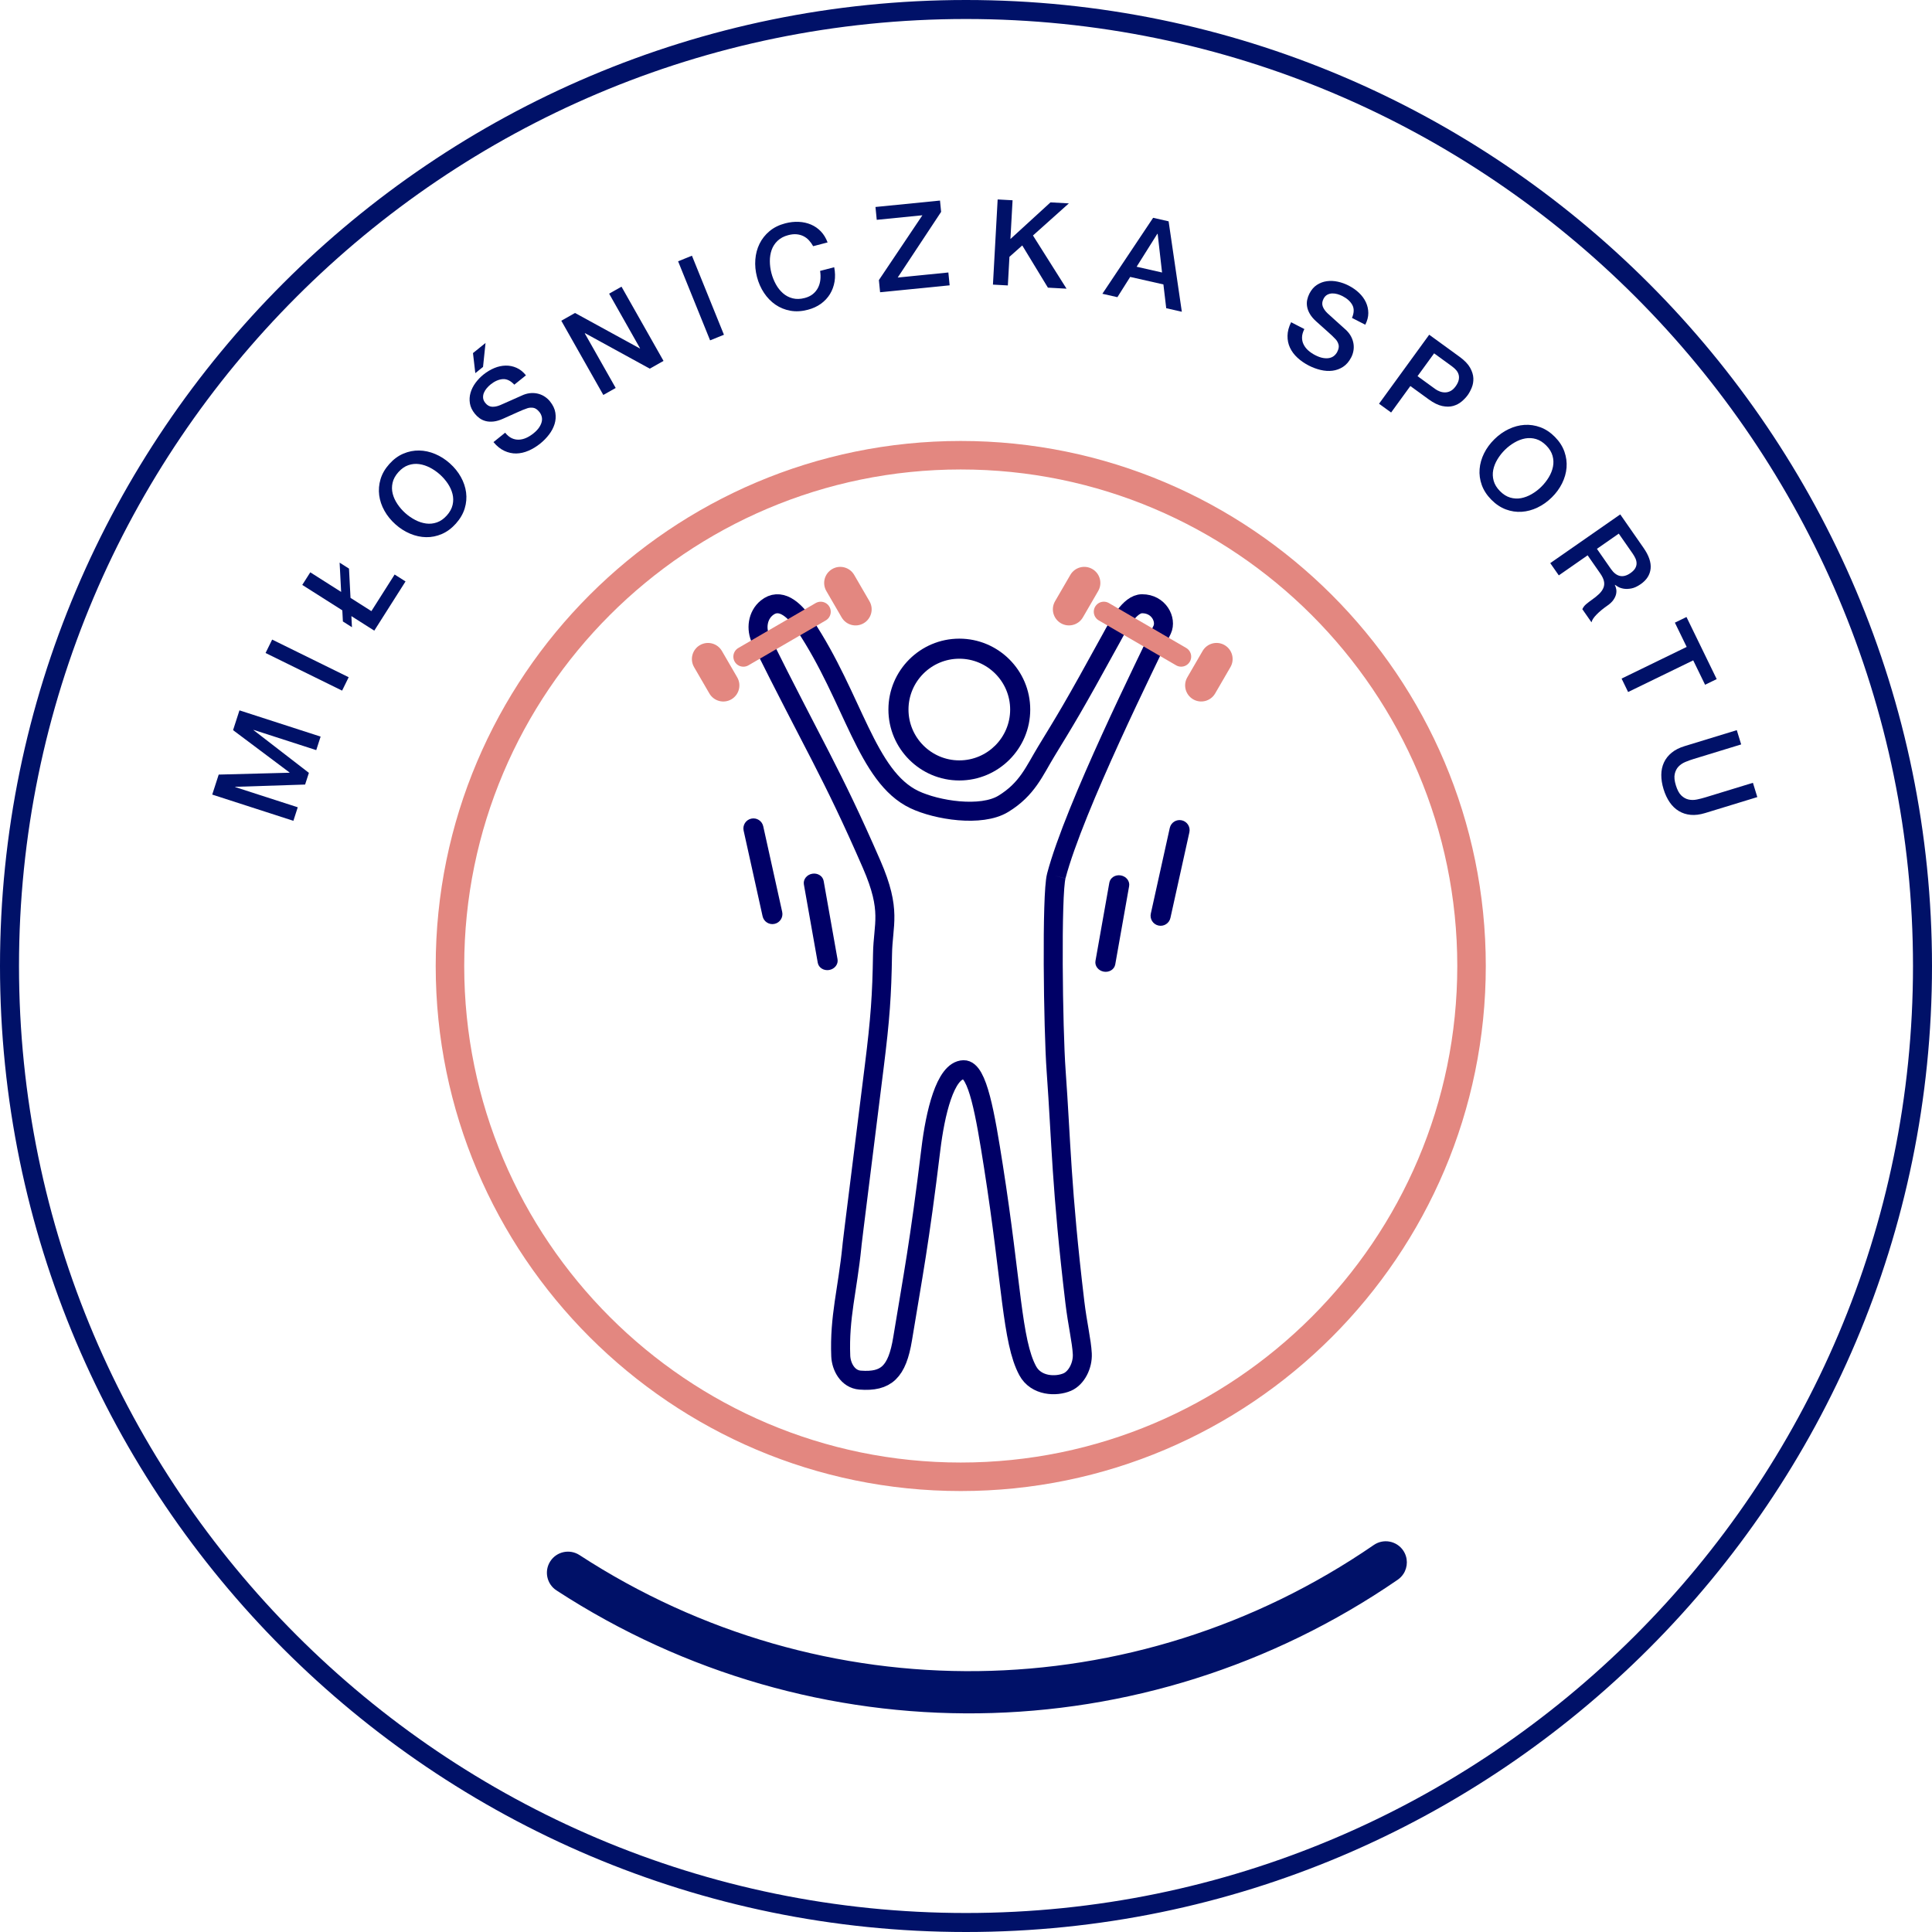 <?xml version="1.0" encoding="UTF-8"?>
<svg xmlns="http://www.w3.org/2000/svg" id="b" viewBox="0 0 201 201">
  <g id="c">
    <path d="m22.08,82.667l.673-2.081,7.364-.193.008-.025-5.877-4.406.665-2.058,8.443,2.73-.454,1.407-6.516-2.105-.008.023,5.759,4.447-.394,1.217-7.273.236-.008.024,6.516,2.105-.454,1.408-8.445-2.729Z" fill="#001168" stroke-width="0"></path>
    <path d="m27.628,67.935l.686-1.394,7.962,3.916-.685,1.394-7.963-3.916Z" fill="#001168" stroke-width="0"></path>
    <path d="m31.447,60.853l.834-1.311,3.21,2.039-.158-3.045.976.62.157,3.045,2.172,1.379,2.418-3.809,1.133.72-3.251,5.12-2.382-1.513.06,1.157-.943-.6-.06-1.157-4.167-2.645Z" fill="#001168" stroke-width="0"></path>
    <path d="m40.501,48.277c.441-.494.929-.855,1.465-1.081.536-.228,1.082-.336,1.641-.326.558.01,1.112.129,1.661.36.55.231,1.06.555,1.529.974.477.426.859.898,1.15,1.419.29.521.471,1.057.544,1.61.071.554.025,1.108-.144,1.664-.169.554-.474,1.079-.915,1.574-.442.494-.929.856-1.462,1.085-.533.23-1.078.34-1.637.33-.557-.01-1.111-.129-1.661-.361-.549-.229-1.063-.556-1.539-.983-.469-.419-.85-.888-1.139-1.409-.291-.52-.471-1.057-.544-1.611-.071-.553-.025-1.109.14-1.667s.468-1.083.911-1.577Zm.945.844c-.315.353-.516.72-.603,1.104-.086.383-.083.761.011,1.134.095.374.26.734.493,1.081.233.348.507.663.822.944s.658.518,1.031.712c.371.194.747.316,1.129.368s.758.014,1.129-.116.714-.371,1.029-.722c.315-.353.515-.72.602-1.104.087-.383.083-.762-.012-1.135-.095-.373-.258-.733-.491-1.081-.235-.348-.508-.662-.823-.944-.316-.281-.658-.518-1.03-.711-.372-.194-.749-.316-1.13-.368s-.758-.014-1.129.116c-.372.129-.713.371-1.028.722Z" fill="#001168" stroke-width="0"></path>
    <path d="m52.554,45.016c.213.265.439.454.681.57.241.114.49.166.748.155s.513-.072.767-.186c.254-.114.503-.27.749-.467.265-.212.465-.425.603-.637s.226-.413.264-.604c.039-.189.033-.369-.017-.537-.049-.166-.125-.315-.23-.444-.212-.265-.43-.411-.651-.442-.221-.029-.423-.013-.606.05-.318.106-.672.251-1.063.432s-.877.4-1.459.655c-.359.161-.688.258-.987.291s-.568.019-.808-.042c-.242-.062-.457-.16-.645-.295s-.355-.293-.501-.475c-.281-.348-.451-.708-.511-1.079-.06-.373-.039-.738.066-1.099.104-.359.275-.703.513-1.027.239-.324.514-.612.823-.861.362-.292.739-.517,1.134-.682s.789-.249,1.181-.257c.394-.008.771.069,1.133.229.363.159.69.421.981.782l-1.211.974c-.391-.419-.795-.612-1.214-.577-.419.034-.839.22-1.258.557-.142.115-.276.246-.401.395-.125.149-.222.306-.291.472-.067.167-.096.341-.083.522.014.181.091.359.231.532.198.246.428.377.691.393.263.017.545-.037.849-.164.031-.014.154-.069.371-.163.216-.094.458-.201.724-.32.266-.118.526-.235.781-.348.254-.114.436-.195.546-.242.284-.111.559-.173.824-.184.266-.013.521.014.761.082.24.067.461.169.66.306.201.137.375.295.519.475.312.388.499.782.561,1.184.064.402.036.794-.082,1.176-.119.382-.31.745-.574,1.091s-.567.657-.909.933c-.393.317-.803.568-1.231.75-.425.184-.849.279-1.268.288-.42.007-.832-.083-1.24-.271-.406-.188-.785-.493-1.134-.913l1.211-.975Zm-3.347-8.282l1.307-1.053-.261,2.493-.803.647-.243-2.086Z" fill="#001168" stroke-width="0"></path>
    <path d="m58.396,33.369l1.427-.809,6.747,3.694.021-.012-3.219-5.69,1.287-.728,4.371,7.723-1.428.807-6.73-3.688-.033.017,3.215,5.679-1.287.728-4.371-7.722Z" fill="#001168" stroke-width="0"></path>
    <path d="m70.548,27.185l1.439-.583,3.33,8.225-1.44.583-3.329-8.225Z" fill="#001168" stroke-width="0"></path>
    <path d="m84.599,25.613c-.129-.233-.277-.437-.443-.617-.167-.18-.358-.322-.574-.429-.215-.106-.454-.171-.712-.193-.258-.023-.544.006-.856.088-.458.119-.827.315-1.111.586-.286.27-.492.588-.621.95-.127.363-.191.755-.188,1.174.002.419.057.832.163,1.241s.261.797.463,1.164.448.677.738.931c.289.255.624.431,1.004.529.381.098.8.087,1.257-.033.337-.087.618-.223.845-.405.227-.183.405-.402.537-.655.131-.251.212-.528.246-.827.034-.3.025-.611-.025-.932l1.467-.382c.102.521.114,1.019.037,1.493-.079.474-.237.906-.477,1.3-.241.391-.555.728-.944,1.01-.39.28-.845.488-1.366.624-.642.168-1.247.2-1.818.097-.571-.104-1.086-.315-1.546-.632-.46-.317-.854-.723-1.185-1.219s-.576-1.052-.737-1.67c-.159-.61-.215-1.211-.169-1.805s.192-1.142.439-1.643c.246-.5.592-.938,1.038-1.311.448-.374.99-.643,1.633-.811.481-.125.951-.178,1.409-.155.46.022.885.117,1.275.284.391.169.734.406,1.028.715s.525.689.695,1.141l-1.503.393Z" fill="#001168" stroke-width="0"></path>
    <path d="m91.081,21.534l6.715-.668.116,1.176-4.516,6.831,5.269-.524.133,1.336-7.235.719-.126-1.263,4.527-6.744-4.75.473-.132-1.336Z" fill="#001168" stroke-width="0"></path>
    <path d="m103.794,20.75l1.551.085-.224,4.033,4.169-3.814,1.911.105-3.734,3.341,3.492,5.533-1.937-.106-2.669-4.392-1.334,1.184-.165,2.977-1.551-.085.49-8.86Z" fill="#001168" stroke-width="0"></path>
    <path d="m119.967,22.66l1.612.365,1.376,9.41-1.624-.369-.293-2.474-3.456-.782-1.33,2.107-1.563-.353,5.279-7.904Zm-1.714,5.091l2.644.599-.456-4.014-.036-.01-2.153,3.425Z" fill="#001168" stroke-width="0"></path>
    <path d="m135.702,34.235c-.154.302-.236.587-.241.854-.007.266.047.516.162.746.114.231.274.439.482.625s.451.349.732.494c.301.154.577.252.828.292.249.041.468.039.658-.004.188-.042.35-.121.482-.234.134-.114.238-.245.314-.392.155-.302.201-.56.138-.774s-.159-.392-.291-.534c-.228-.246-.504-.512-.829-.794-.325-.284-.722-.639-1.192-1.066-.293-.263-.516-.523-.667-.783-.151-.259-.247-.511-.289-.756-.042-.245-.041-.481.007-.709s.123-.444.229-.651c.205-.398.463-.701.779-.906.316-.207.659-.336,1.03-.388s.754-.035,1.147.051c.395.086.767.219,1.122.401.413.212.774.465,1.084.759.31.294.549.62.715.975s.251.732.253,1.128c0,.398-.104.801-.317,1.214l-1.382-.709c.225-.528.236-.977.035-1.346-.202-.369-.544-.676-1.022-.923-.162-.081-.336-.151-.523-.205-.186-.053-.37-.077-.549-.072s-.349.051-.511.136c-.16.086-.291.228-.393.428-.143.28-.169.544-.078.791.092.247.258.484.496.709.026.023.125.113.3.272.175.16.37.337.587.531.216.197.428.386.635.571.209.185.355.321.444.402.216.214.384.44.504.68.12.237.198.481.235.727.036.246.033.489-.011.727-.043.239-.118.461-.224.668-.227.442-.511.774-.852.994-.342.221-.711.355-1.107.404s-.807.021-1.231-.079c-.423-.102-.83-.253-1.22-.453-.45-.231-.846-.503-1.187-.819-.341-.314-.6-.661-.777-1.042-.179-.38-.264-.794-.258-1.242.007-.448.131-.918.374-1.408l1.381.71Z" fill="#001168" stroke-width="0"></path>
    <path d="m148.689,34.823l3.166,2.301c.51.371.872.747,1.087,1.128.213.382.327.747.341,1.094.014.348-.042.677-.168.984-.127.307-.27.572-.432.794-.161.22-.367.436-.619.649-.251.212-.544.365-.878.46-.335.095-.715.097-1.142.008-.427-.091-.895-.321-1.404-.691l-1.911-1.388-2.001,2.755-1.257-.914,5.218-7.178Zm-1.213,4.311l1.84,1.338c.14.102.299.186.476.253.178.068.359.1.549.1.189,0,.378-.048.565-.143.187-.095.364-.256.529-.483.171-.236.277-.454.323-.657.044-.202.043-.391-.006-.565-.048-.172-.133-.329-.256-.47-.124-.141-.268-.271-.435-.393l-1.86-1.353-1.725,2.373Z" fill="#001168" stroke-width="0"></path>
    <path d="m161.774,45.461c.464.472.793.984.985,1.532.192.55.265,1.102.221,1.659-.046.556-.202,1.101-.466,1.635-.265.535-.622,1.022-1.071,1.463-.454.448-.951.799-1.49,1.056-.538.257-1.085.404-1.642.44s-1.106-.046-1.65-.249c-.544-.205-1.048-.543-1.513-1.014-.465-.473-.794-.983-.99-1.529-.195-.546-.269-1.099-.224-1.654.045-.557.201-1.101.464-1.636.265-.533.625-1.024,1.08-1.471.449-.442.942-.792,1.48-1.048.539-.257,1.086-.404,1.642-.44.557-.037,1.109.046,1.655.246.547.201,1.052.538,1.519,1.01Zm-.905.889c-.33-.336-.685-.56-1.063-.672s-.754-.131-1.132-.062c-.378.071-.749.212-1.111.423s-.694.463-.995.761c-.3.297-.559.624-.775.983-.217.359-.364.726-.44,1.104-.075.376-.061.755.044,1.133s.324.738.655,1.073.684.56,1.062.672c.376.111.755.131,1.134.062.377-.071.747-.212,1.11-.423.362-.21.693-.464.994-.761.3-.297.56-.624.777-.983.215-.359.363-.726.438-1.104.077-.376.062-.755-.043-1.134-.105-.377-.323-.736-.655-1.073Z" fill="#001168" stroke-width="0"></path>
    <path d="m168.566,53.517l2.421,3.479c.559.801.804,1.523.738,2.166-.069.643-.411,1.18-1.03,1.611-.348.24-.669.391-.968.447-.298.056-.565.066-.799.027-.234-.04-.427-.104-.581-.193-.153-.091-.262-.159-.325-.207l-.02.014c.062.119.11.26.144.423.032.163.027.341-.015.533-.043.192-.135.389-.276.594-.14.204-.353.405-.639.604-.429.297-.796.601-1.101.909-.306.309-.486.583-.54.822l-.953-1.367c.09-.203.225-.379.404-.529.179-.151.356-.286.533-.409.333-.232.606-.453.82-.661.212-.209.36-.424.445-.644.084-.22.098-.45.042-.688-.054-.238-.184-.505-.387-.796l-1.307-1.877-2.998,2.087-.889-1.274,7.284-5.072Zm-2.427,3.583l1.455,2.091c.285.407.597.651.937.726.34.075.706-.021,1.093-.292.231-.16.396-.326.495-.496.098-.17.147-.343.145-.517,0-.176-.041-.349-.12-.523-.079-.17-.177-.338-.29-.502l-1.442-2.07-2.273,1.583Z" fill="#001168" stroke-width="0"></path>
    <path d="m175.457,64.192l3.143,6.46-1.208.587-1.235-2.537-6.773,3.294-.679-1.398,6.772-3.294-1.228-2.525,1.207-.587Z" fill="#001168" stroke-width="0"></path>
    <path d="m180.691,75.963l.456,1.485-4.945,1.514c-.285.087-.571.189-.855.307-.284.118-.523.278-.716.479-.194.203-.326.46-.395.772-.07.311-.031.709.118,1.191s.338.834.569,1.054c.233.219.485.359.759.417.273.06.562.058.863-.004s.595-.137.88-.224l4.944-1.513.456,1.486-5.432,1.662c-.545.166-1.047.23-1.502.186-.455-.042-.865-.175-1.232-.397-.367-.221-.683-.524-.949-.911-.265-.386-.479-.842-.639-1.365-.159-.521-.238-1.017-.235-1.487.004-.47.096-.898.276-1.287s.447-.729.8-1.018.802-.519,1.35-.685l5.43-1.662Z" fill="#001168" stroke-width="0"></path>
    <path d="m146.009,163.742c-.152.233-.351.441-.595.61-26.357,18.125-60.71,18.561-87.518,1.111-1.016-.661-1.303-2.02-.642-3.036s2.02-1.303,3.036-.642c25.314,16.477,57.751,16.065,82.638-1.05.998-.686,2.364-.433,3.051.565.518.755.501,1.719.031,2.442Z" fill="#001168" stroke-width="0"></path>
    <path d="m100.5,201C45.084,201,0,155.916,0,100.5S45.084,0,100.5,0s100.5,45.084,100.5,100.5-45.084,100.5-100.5,100.5Zm0-199.023C46.174,1.977,1.977,46.174,1.977,100.5s44.197,98.523,98.523,98.523,98.523-44.197,98.523-98.523S154.826,1.977,100.5,1.977Z" fill="#001168" stroke-width="0"></path>
    <path d="m99.954,155.124c-30.12,0-54.624-24.504-54.624-54.624s24.504-54.623,54.624-54.623,54.624,24.504,54.624,54.623-24.504,54.624-54.624,54.624Zm0-106.282c-28.485,0-51.658,23.174-51.658,51.658s23.174,51.658,51.658,51.658,51.658-23.174,51.658-51.658-23.174-51.658-51.658-51.658Z" fill="#e38780" stroke-width="0"></path>
    <path d="m124.132,72.754c-.8-.465-1.072-1.488-.607-2.288l1.592-2.743c.465-.8,1.488-1.072,2.288-.607s1.072,1.488.607,2.288l-1.592,2.743c-.465.8-1.488,1.072-2.288.607Z" fill="#e38780" stroke-width="0"></path>
    <path d="m110.372,64.839c-.8-.465-1.072-1.488-.607-2.288l1.592-2.743c.465-.8,1.488-1.072,2.288-.607.801.465,1.072,1.488.607,2.288l-1.592,2.743c-.465.8-1.488,1.072-2.288.607Z" fill="#e38780" stroke-width="0"></path>
    <path d="m99.806,81.198c-4.068,0-7.378-3.309-7.378-7.377s3.31-7.378,7.378-7.378,7.377,3.31,7.377,7.378-3.309,7.377-7.377,7.377Zm0-12.667c-2.916,0-5.289,2.373-5.289,5.289s2.373,5.288,5.289,5.288,5.288-2.373,5.288-5.288-2.373-5.289-5.288-5.289Z" fill="#006" stroke-width="0"></path>
    <path d="m79.337,95.323l-1.972-8.908c-.125-.564.23-1.121.794-1.246s1.121.23,1.246.794l1.972,8.908c.125.564-.23,1.121-.794,1.246s-1.121-.23-1.246-.794Z" fill="#006" stroke-width="0"></path>
    <path d="m85.078,100.164l-1.444-8.147c-.091-.516.295-1.014.863-1.115s1.102.235,1.194.75l1.444,8.147c.091.516-.295,1.014-.863,1.115s-1.102-.235-1.194-.75Z" fill="#006" stroke-width="0"></path>
    <path d="m121.768,95.497l1.972-8.908c.125-.564-.23-1.121-.794-1.246s-1.121.23-1.246.794l-1.972,8.908c-.125.564.23,1.121.794,1.246s1.121-.23,1.246-.794Z" fill="#006" stroke-width="0"></path>
    <path d="m116.027,100.338l1.444-8.147c.091-.516-.295-1.014-.863-1.115s-1.102.235-1.194.75l-1.444,8.147c-.091.516.295,1.014.863,1.115s1.102-.235,1.194-.75Z" fill="#006" stroke-width="0"></path>
    <path d="m109.892,91.138c1.89-7.171,9.599-22.606,11.016-25.625.485-1.034-.345-2.705-2.087-2.701-1.314.003-2.439,2.188-3.191,3.56-4.085,7.449-4.722,8.42-6.76,11.77-1.271,2.089-1.984,3.954-4.486,5.484-2.304,1.409-6.931.668-9.253-.437-4.992-2.376-6.336-10.543-11.416-18.167-1.164-1.747-2.608-2.87-3.948-1.775-.961.785-1.147,2.192-.596,3.303,5.37,10.828,7.361,13.828,11.515,23.377,2.109,4.849,1.177,6.172,1.128,9.361-.066,4.233-.236,6.692-.859,11.661-2.489,19.857-2.29,18.365-2.33,18.763-.449,4.48-1.318,7.312-1.156,11.364.044,1.095.719,2.408,2.016,2.507,2.714.208,3.853-.843,4.419-4.296,1.09-6.653,1.742-9.863,2.946-19.763.437-3.591,1.467-8.187,3.401-8.233,1.466-.035,2.257,4.681,3.105,10.074,1.904,12.109,1.915,18.18,3.56,21.236.876,1.628,2.957,1.685,4.117,1.185.966-.417,1.625-1.725,1.566-2.936-.065-1.321-.505-3.124-.773-5.368-1.418-11.901-1.418-16.725-1.95-24.084-.315-4.35-.492-18.368.018-20.258" fill="none" stroke="#006" stroke-miterlimit="10" stroke-width="1.977"></path>
    <path d="m122.883,68.314c-2.682-1.557-5.363-3.114-8.044-4.671" fill="none" stroke="#e38780" stroke-linecap="round" stroke-linejoin="round" stroke-width="2.089"></path>
    <path d="m76.09,72.756c.8-.465,1.072-1.488.607-2.288l-1.592-2.743c-.465-.8-1.488-1.072-2.288-.607s-1.072,1.488-.607,2.288l1.592,2.743c.465.8,1.488,1.072,2.288.607Z" fill="#e38780" stroke-width="0"></path>
    <path d="m89.851,64.841c.8-.465,1.072-1.488.607-2.288l-1.592-2.743c-.465-.8-1.488-1.072-2.288-.607-.801.465-1.072,1.488-.607,2.288l1.592,2.743c.465.8,1.488,1.072,2.288.607Z" fill="#e38780" stroke-width="0"></path>
    <path d="m77.34,68.316c2.682-1.557,5.363-3.114,8.044-4.671" fill="none" stroke="#e38780" stroke-linecap="round" stroke-linejoin="round" stroke-width="2.089"></path>
  </g>
</svg>
